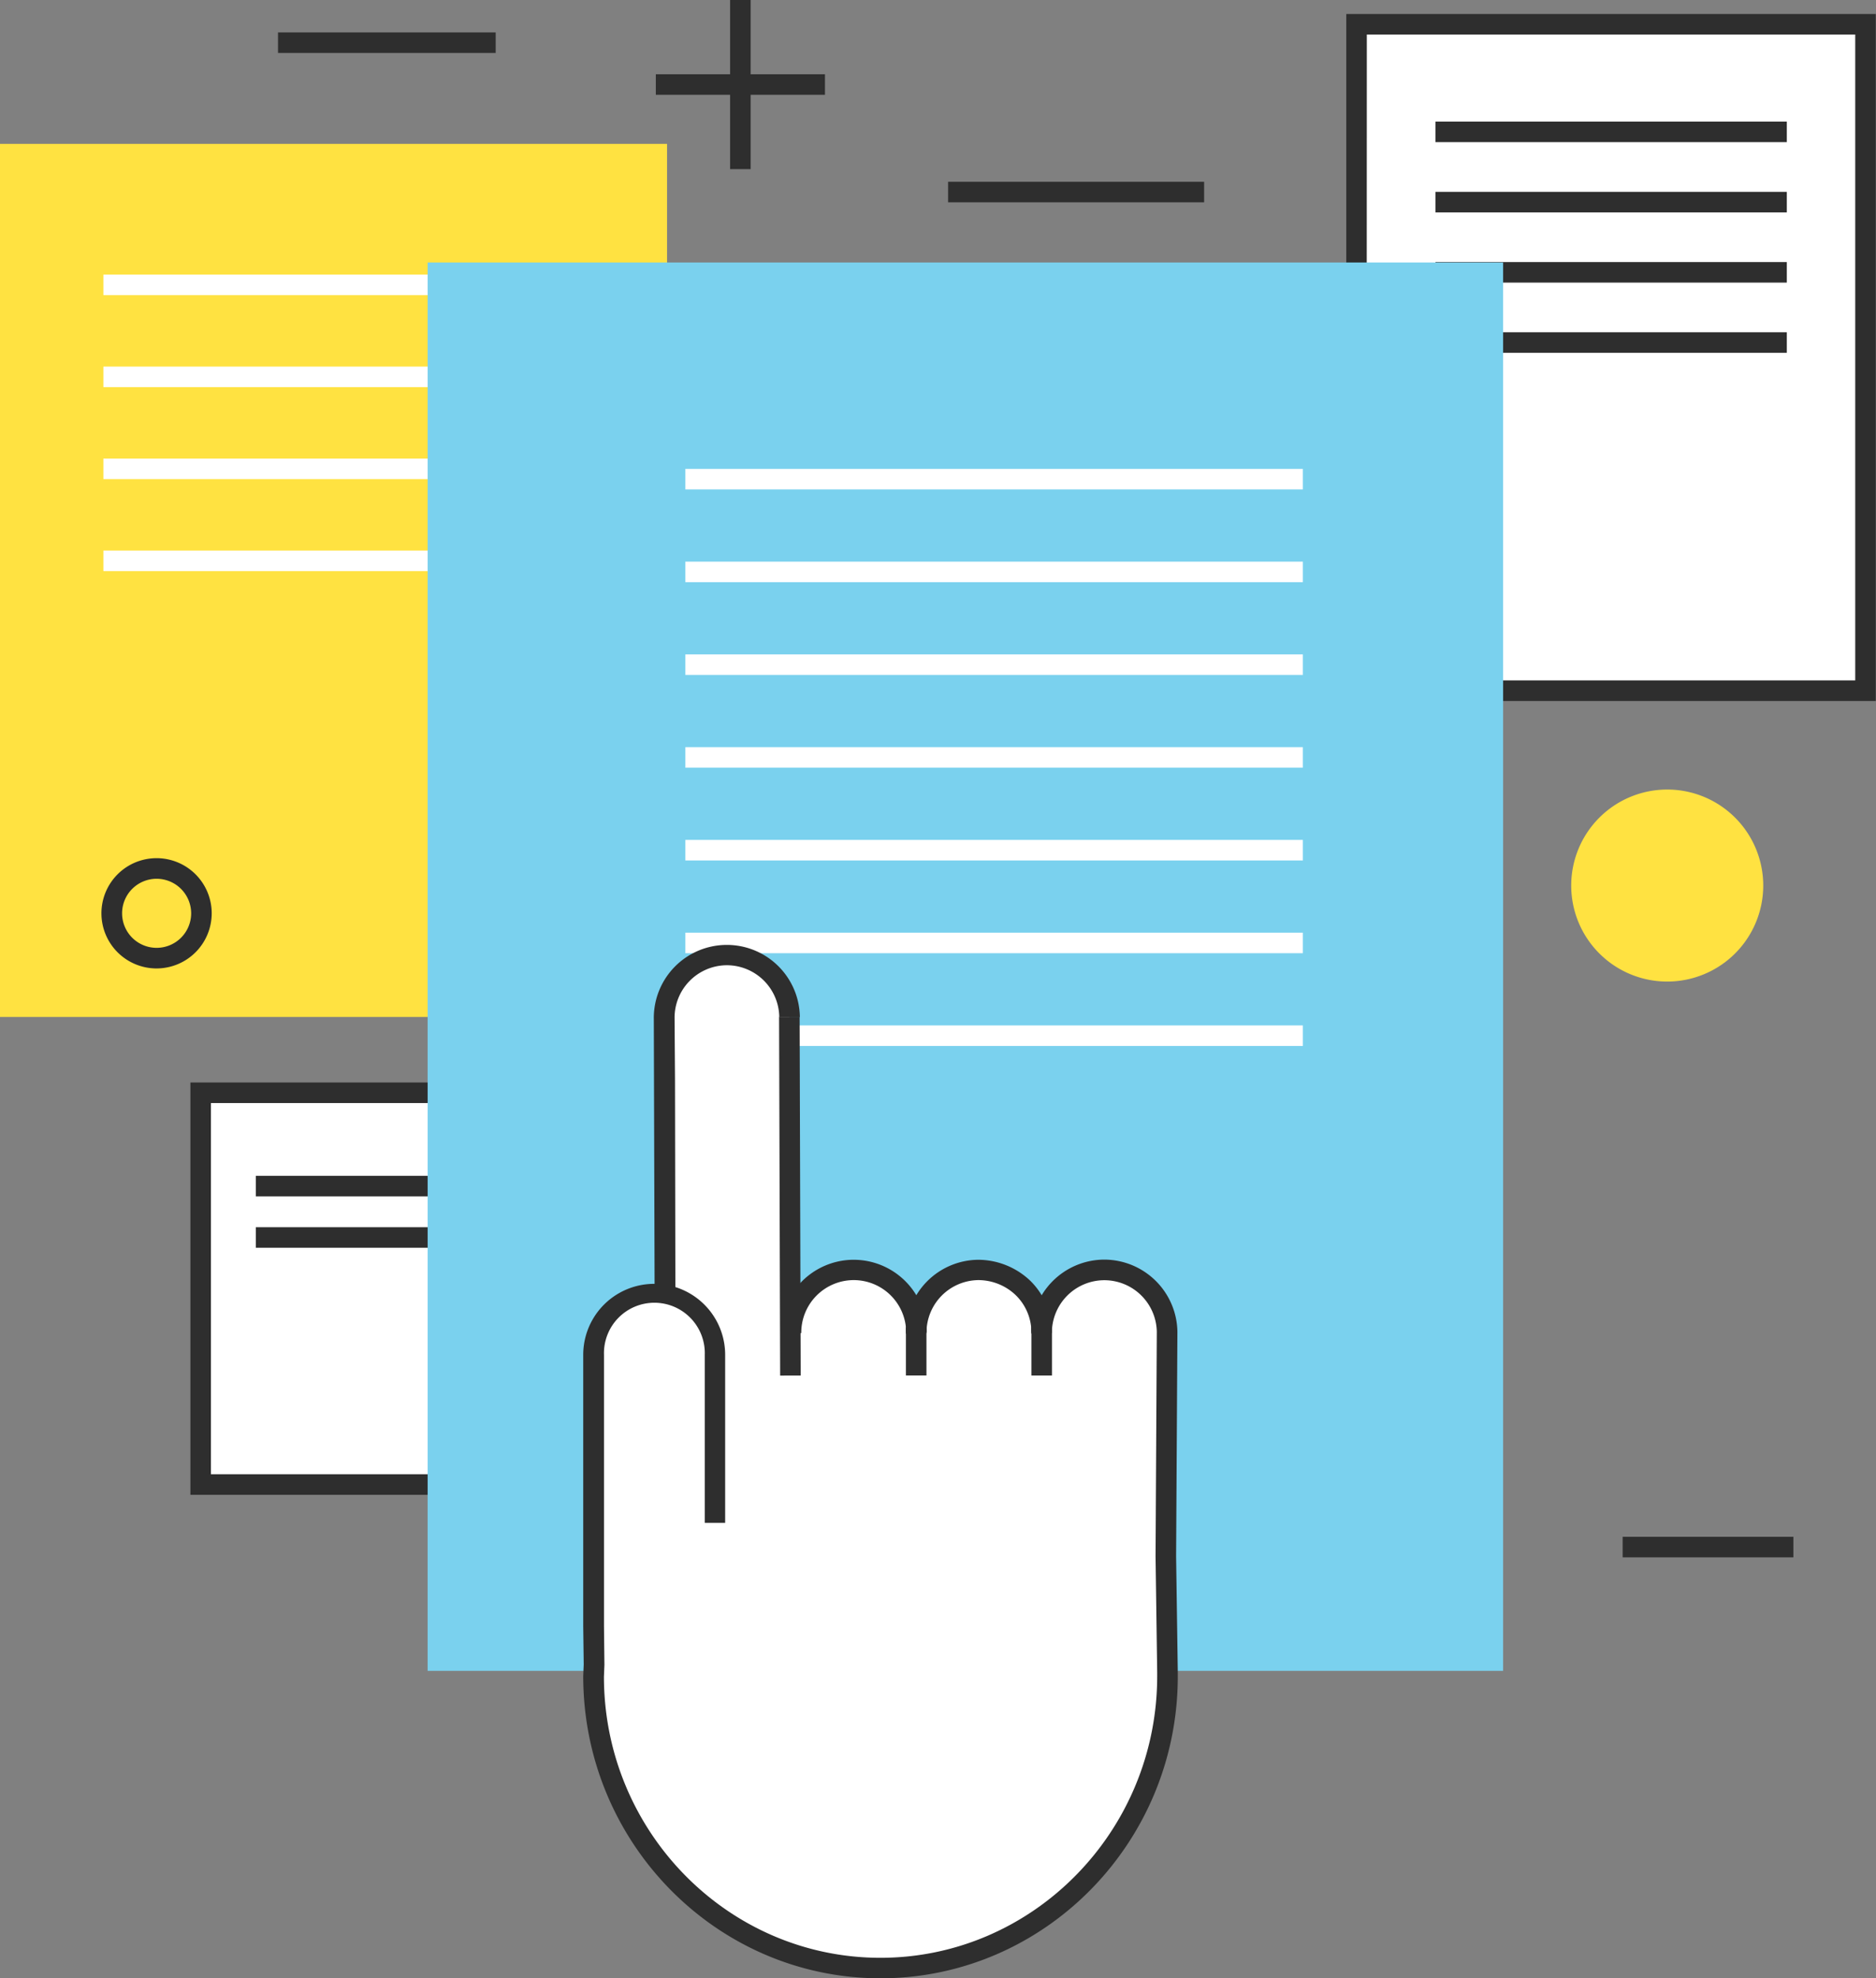 <svg id="Layer_4" data-name="Layer 4" xmlns="http://www.w3.org/2000/svg" viewBox="0 0 346.04 364.92"><rect x="0" y="0" width="346.04" height="364.92" fill="#808080" stroke="none"/><title>singlesource-illustration-icons-</title><rect x="120.97" y="13.7" width="31.2" height="3.79" style="fill:#2e2e2e"/><rect x="134.67" width="3.79" height="31.2" style="fill:#2e2e2e"/><rect y="26.54" width="123.04" height="161.05" style="fill:#ffe241"/><rect x="19.07" y="50.65" width="84.9" height="3.79" style="fill:#fff"/><rect x="19.07" y="67.62" width="84.9" height="3.79" style="fill:#fff"/><rect x="19.07" y="84.59" width="84.9" height="3.79" style="fill:#fff"/><rect x="19.07" y="101.56" width="84.9" height="3.79" style="fill:#fff"/><rect x="250.23" y="4.48" width="93.92" height="122.94" style="fill:#fff"/><path d="M346,129.31H248.33V2.58H346Zm-93.92-3.8h90.13V6.37H252.12Z" style="fill:#2e2e2e"/><rect x="264.78" y="22.43" width="64.81" height="3.79" style="fill:#2e2e2e"/><rect x="264.78" y="35.39" width="64.81" height="3.79" style="fill:#2e2e2e"/><rect x="264.78" y="48.34" width="64.81" height="3.79" style="fill:#2e2e2e"/><rect x="264.78" y="61.29" width="64.81" height="3.79" style="fill:#2e2e2e"/><rect x="37.02" y="201.58" width="55.21" height="72.26" style="fill:#fff"/><path d="M94.12,275.73h-59V199.68h59Zm-55.21-3.79H90.32V203.47H38.91Z" style="fill:#2e2e2e"/><rect x="47.19" y="216.9" width="34.85" height="3.79" style="fill:#2e2e2e"/><rect x="47.19" y="226.37" width="34.85" height="3.79" style="fill:#2e2e2e"/><rect x="78.88" y="48.42" width="198.38" height="259.79" style="fill:#7ad1ee"/><path d="M28.89,178.64a10.17,10.17,0,1,1,10.16-10.17A10.18,10.18,0,0,1,28.89,178.64Zm0-16.54a6.37,6.37,0,1,0,6.37,6.37A6.38,6.38,0,0,0,28.89,162.1Z" style="fill:#2e2e2e"/><rect x="299.31" y="283.48" width="31.49" height="3.79" style="fill:#2e2e2e"/><rect x="126.42" y="86.49" width="113.9" height="3.79" style="fill:#fff"/><rect x="126.42" y="103.6" width="113.9" height="3.79" style="fill:#fff"/><rect x="126.42" y="120.71" width="113.9" height="3.79" style="fill:#fff"/><rect x="126.42" y="137.82" width="113.9" height="3.79" style="fill:#fff"/><rect x="126.42" y="154.93" width="113.9" height="3.79" style="fill:#fff"/><rect x="126.42" y="172.04" width="113.9" height="3.79" style="fill:#fff"/><rect x="126.42" y="189.15" width="113.9" height="3.79" style="fill:#fff"/><path d="M215.07,286l.23-41.57a11.55,11.55,0,0,0-23-1.58H192a11.52,11.52,0,0,0-22.81,0h-.34a11.52,11.52,0,0,0-22.81,0h-.23L145.61,186l0,.07a11.58,11.58,0,1,0-23.15.26l.07,6.35,0,5.17,0,39.59a10.4,10.4,0,0,0-2-.2,11.3,11.3,0,0,0-11.19,11.4V299l.09,7.15-.09,2.09c0,29.87,23.7,54.09,52.94,54.1s53-24.22,53-54.1v-.79Z" style="fill:#fff"/><path d="M144,246a13.49,13.49,0,0,1,13.33-13.62h.14a13.49,13.49,0,0,1,13.48,13.32l-3.8,0a9.68,9.68,0,0,0-9.68-9.57h-.1a9.69,9.69,0,0,0-9.57,9.78Z" style="fill:#2e2e2e"/><path d="M167.1,246a13.47,13.47,0,0,1,13.33-13.62,14,14,0,0,1,9.57,3.83,13.39,13.39,0,0,1,4.05,9.48l-3.8,0a9.58,9.58,0,0,0-2.91-6.8,10,10,0,0,0-6.87-2.76,9.68,9.68,0,0,0-9.57,9.78Z" style="fill:#2e2e2e"/><path d="M120.75,239.22l-.15-51.3a13.47,13.47,0,1,1,26.94-.3l-3.8,0a9.68,9.68,0,0,0-9.68-9.57H134a9.68,9.68,0,0,0-9.57,9.78l.08,11.49.07,39.86Z" style="fill:#2e2e2e"/><rect x="143.82" y="187.57" width="3.79" height="66.16" transform="translate(-0.67 0.44) rotate(-0.17)" style="fill:#2e2e2e"/><path d="M162.42,364.92c-30.24,0-54.84-25-54.84-55.75l.09-2.16-.09-7V249.91a13.09,13.09,0,1,1,26.18,0v31H130v-31a9.3,9.3,0,1,0-18.59,0V300l.08,7.09-.09,2.19c0,28.56,22.9,51.86,51,51.86s51.05-23.3,51.05-51.95v-.78l-.3-21.32.23-41.4a9.69,9.69,0,0,0-9.69-9.54h-.09a9.69,9.69,0,0,0-9.57,9.79l-3.8.05a13.51,13.51,0,0,1,13.32-13.64h.14a13.52,13.52,0,0,1,13.49,13.33l-.24,41.4.31,21.31v.81C217.27,339.91,192.66,364.91,162.42,364.92Z" style="fill:#2e2e2e"/><rect x="167.1" y="244.86" width="3.79" height="8.86" style="fill:#2e2e2e"/><rect x="190.25" y="244.87" width="3.79" height="8.86" style="fill:#2e2e2e"/><rect x="51.28" y="5.98" width="40.15" height="3.79" style="fill:#2e2e2e"/><rect x="174.88" y="33.53" width="47.23" height="3.79" style="fill:#2e2e2e"/><path d="M325.24,163.35a17.71,17.71,0,1,1-17.71-17.71A17.71,17.71,0,0,1,325.24,163.35Z" style="fill:#ffe241"/></svg>